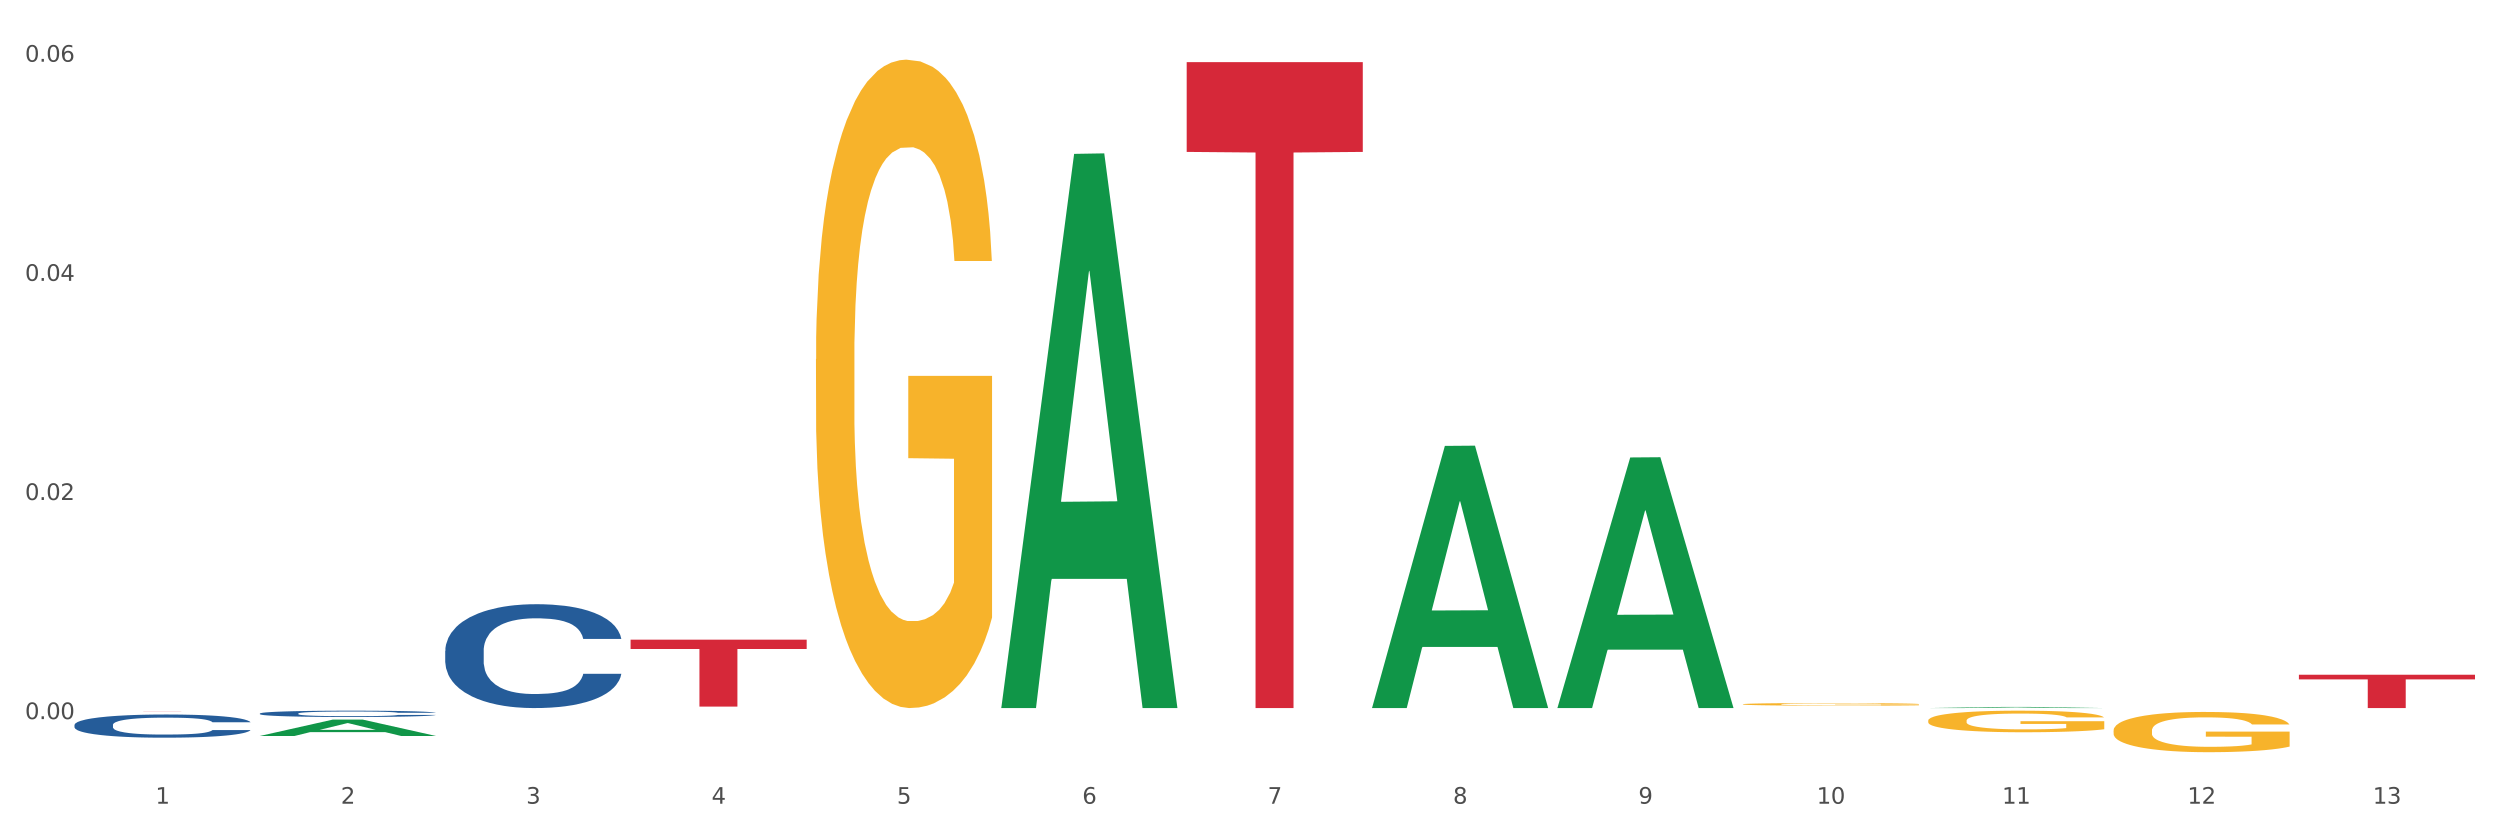<?xml version="1.0" encoding="utf-8" standalone="no"?>
<!DOCTYPE svg PUBLIC "-//W3C//DTD SVG 1.1//EN"
  "http://www.w3.org/Graphics/SVG/1.1/DTD/svg11.dtd">
<svg xmlns:xlink="http://www.w3.org/1999/xlink" width="1080pt" height="360pt" viewBox="0 0 1080 360" xmlns="http://www.w3.org/2000/svg" version="1.1">
 <rect x="0" y="0" width="1080" height="360" fill="#333333" stroke="none"/>
 <defs>
  <style type="text/css">*{stroke-linejoin: round; stroke-linecap: butt}</style>
 </defs>
 <g id="figure_1">
  <g id="patch_1">
   <path d="M 0 360 
L 1080 360 
L 1080 0 
L 0 0 
z
" style="fill: #ffffff; stroke: #ffffff; stroke-linejoin: miter"/>
  </g>
  <g id="axes_1">
   <g id="matplotlib.axis_1">
    <g id="xtick_1">
     <g id="text_1">
      <!-- 1 -->
      <g style="fill: #4d4d4d" transform="translate(67.159 347.204) scale(0.096 -0.096)">
       <defs>
        <path id="DejaVuSans-31" d="M 794 531 
L 1825 531 
L 1825 4091 
L 703 3866 
L 703 4441 
L 1819 4666 
L 2450 4666 
L 2450 531 
L 3481 531 
L 3481 0 
L 794 0 
L 794 531 
z
" transform="scale(0.016)"/>
       </defs>
       <use xlink:href="#DejaVuSans-31"/>
      </g>
     </g>
    </g>
    <g id="xtick_2">
     <g id="text_2">
      <!-- 2 -->
      <g style="fill: #4d4d4d" transform="translate(147.238 347.204) scale(0.096 -0.096)">
       <defs>
        <path id="DejaVuSans-32" d="M 1228 531 
L 3431 531 
L 3431 0 
L 469 0 
L 469 531 
Q 828 903 1448 1529 
Q 2069 2156 2228 2338 
Q 2531 2678 2651 2914 
Q 2772 3150 2772 3378 
Q 2772 3750 2511 3984 
Q 2250 4219 1831 4219 
Q 1534 4219 1204 4116 
Q 875 4013 500 3803 
L 500 4441 
Q 881 4594 1212 4672 
Q 1544 4750 1819 4750 
Q 2544 4750 2975 4387 
Q 3406 4025 3406 3419 
Q 3406 3131 3298 2873 
Q 3191 2616 2906 2266 
Q 2828 2175 2409 1742 
Q 1991 1309 1228 531 
z
" transform="scale(0.016)"/>
       </defs>
       <use xlink:href="#DejaVuSans-32"/>
      </g>
     </g>
    </g>
    <g id="xtick_3">
     <g id="text_3">
      <!-- 3 -->
      <g style="fill: #4d4d4d" transform="translate(227.317 347.204) scale(0.096 -0.096)">
       <defs>
        <path id="DejaVuSans-33" d="M 2597 2516 
Q 3050 2419 3304 2112 
Q 3559 1806 3559 1356 
Q 3559 666 3084 287 
Q 2609 -91 1734 -91 
Q 1441 -91 1130 -33 
Q 819 25 488 141 
L 488 750 
Q 750 597 1062 519 
Q 1375 441 1716 441 
Q 2309 441 2620 675 
Q 2931 909 2931 1356 
Q 2931 1769 2642 2001 
Q 2353 2234 1838 2234 
L 1294 2234 
L 1294 2753 
L 1863 2753 
Q 2328 2753 2575 2939 
Q 2822 3125 2822 3475 
Q 2822 3834 2567 4026 
Q 2313 4219 1838 4219 
Q 1578 4219 1281 4162 
Q 984 4106 628 3988 
L 628 4550 
Q 988 4650 1302 4700 
Q 1616 4750 1894 4750 
Q 2613 4750 3031 4423 
Q 3450 4097 3450 3541 
Q 3450 3153 3228 2886 
Q 3006 2619 2597 2516 
z
" transform="scale(0.016)"/>
       </defs>
       <use xlink:href="#DejaVuSans-33"/>
      </g>
     </g>
    </g>
    <g id="xtick_4">
     <g id="text_4">
      <!-- 4 -->
      <g style="fill: #4d4d4d" transform="translate(307.396 347.204) scale(0.096 -0.096)">
       <defs>
        <path id="DejaVuSans-34" d="M 2419 4116 
L 825 1625 
L 2419 1625 
L 2419 4116 
z
M 2253 4666 
L 3047 4666 
L 3047 1625 
L 3713 1625 
L 3713 1100 
L 3047 1100 
L 3047 0 
L 2419 0 
L 2419 1100 
L 313 1100 
L 313 1709 
L 2253 4666 
z
" transform="scale(0.016)"/>
       </defs>
       <use xlink:href="#DejaVuSans-34"/>
      </g>
     </g>
    </g>
    <g id="xtick_5">
     <g id="text_5">
      <!-- 5 -->
      <g style="fill: #4d4d4d" transform="translate(387.475 347.204) scale(0.096 -0.096)">
       <defs>
        <path id="DejaVuSans-35" d="M 691 4666 
L 3169 4666 
L 3169 4134 
L 1269 4134 
L 1269 2991 
Q 1406 3038 1543 3061 
Q 1681 3084 1819 3084 
Q 2600 3084 3056 2656 
Q 3513 2228 3513 1497 
Q 3513 744 3044 326 
Q 2575 -91 1722 -91 
Q 1428 -91 1123 -41 
Q 819 9 494 109 
L 494 744 
Q 775 591 1075 516 
Q 1375 441 1709 441 
Q 2250 441 2565 725 
Q 2881 1009 2881 1497 
Q 2881 1984 2565 2268 
Q 2250 2553 1709 2553 
Q 1456 2553 1204 2497 
Q 953 2441 691 2322 
L 691 4666 
z
" transform="scale(0.016)"/>
       </defs>
       <use xlink:href="#DejaVuSans-35"/>
      </g>
     </g>
    </g>
    <g id="xtick_6">
     <g id="text_6">
      <!-- 6 -->
      <g style="fill: #4d4d4d" transform="translate(467.554 347.204) scale(0.096 -0.096)">
       <defs>
        <path id="DejaVuSans-36" d="M 2113 2584 
Q 1688 2584 1439 2293 
Q 1191 2003 1191 1497 
Q 1191 994 1439 701 
Q 1688 409 2113 409 
Q 2538 409 2786 701 
Q 3034 994 3034 1497 
Q 3034 2003 2786 2293 
Q 2538 2584 2113 2584 
z
M 3366 4563 
L 3366 3988 
Q 3128 4100 2886 4159 
Q 2644 4219 2406 4219 
Q 1781 4219 1451 3797 
Q 1122 3375 1075 2522 
Q 1259 2794 1537 2939 
Q 1816 3084 2150 3084 
Q 2853 3084 3261 2657 
Q 3669 2231 3669 1497 
Q 3669 778 3244 343 
Q 2819 -91 2113 -91 
Q 1303 -91 875 529 
Q 447 1150 447 2328 
Q 447 3434 972 4092 
Q 1497 4750 2381 4750 
Q 2619 4750 2861 4703 
Q 3103 4656 3366 4563 
z
" transform="scale(0.016)"/>
       </defs>
       <use xlink:href="#DejaVuSans-36"/>
      </g>
     </g>
    </g>
    <g id="xtick_7">
     <g id="text_7">
      <!-- 7 -->
      <g style="fill: #4d4d4d" transform="translate(547.634 347.204) scale(0.096 -0.096)">
       <defs>
        <path id="DejaVuSans-37" d="M 525 4666 
L 3525 4666 
L 3525 4397 
L 1831 0 
L 1172 0 
L 2766 4134 
L 525 4134 
L 525 4666 
z
" transform="scale(0.016)"/>
       </defs>
       <use xlink:href="#DejaVuSans-37"/>
      </g>
     </g>
    </g>
    <g id="xtick_8">
     <g id="text_8">
      <!-- 8 -->
      <g style="fill: #4d4d4d" transform="translate(627.713 347.204) scale(0.096 -0.096)">
       <defs>
        <path id="DejaVuSans-38" d="M 2034 2216 
Q 1584 2216 1326 1975 
Q 1069 1734 1069 1313 
Q 1069 891 1326 650 
Q 1584 409 2034 409 
Q 2484 409 2743 651 
Q 3003 894 3003 1313 
Q 3003 1734 2745 1975 
Q 2488 2216 2034 2216 
z
M 1403 2484 
Q 997 2584 770 2862 
Q 544 3141 544 3541 
Q 544 4100 942 4425 
Q 1341 4750 2034 4750 
Q 2731 4750 3128 4425 
Q 3525 4100 3525 3541 
Q 3525 3141 3298 2862 
Q 3072 2584 2669 2484 
Q 3125 2378 3379 2068 
Q 3634 1759 3634 1313 
Q 3634 634 3220 271 
Q 2806 -91 2034 -91 
Q 1263 -91 848 271 
Q 434 634 434 1313 
Q 434 1759 690 2068 
Q 947 2378 1403 2484 
z
M 1172 3481 
Q 1172 3119 1398 2916 
Q 1625 2713 2034 2713 
Q 2441 2713 2670 2916 
Q 2900 3119 2900 3481 
Q 2900 3844 2670 4047 
Q 2441 4250 2034 4250 
Q 1625 4250 1398 4047 
Q 1172 3844 1172 3481 
z
" transform="scale(0.016)"/>
       </defs>
       <use xlink:href="#DejaVuSans-38"/>
      </g>
     </g>
    </g>
    <g id="xtick_9">
     <g id="text_9">
      <!-- 9 -->
      <g style="fill: #4d4d4d" transform="translate(707.792 347.204) scale(0.096 -0.096)">
       <defs>
        <path id="DejaVuSans-39" d="M 703 97 
L 703 672 
Q 941 559 1184 500 
Q 1428 441 1663 441 
Q 2288 441 2617 861 
Q 2947 1281 2994 2138 
Q 2813 1869 2534 1725 
Q 2256 1581 1919 1581 
Q 1219 1581 811 2004 
Q 403 2428 403 3163 
Q 403 3881 828 4315 
Q 1253 4750 1959 4750 
Q 2769 4750 3195 4129 
Q 3622 3509 3622 2328 
Q 3622 1225 3098 567 
Q 2575 -91 1691 -91 
Q 1453 -91 1209 -44 
Q 966 3 703 97 
z
M 1959 2075 
Q 2384 2075 2632 2365 
Q 2881 2656 2881 3163 
Q 2881 3666 2632 3958 
Q 2384 4250 1959 4250 
Q 1534 4250 1286 3958 
Q 1038 3666 1038 3163 
Q 1038 2656 1286 2365 
Q 1534 2075 1959 2075 
z
" transform="scale(0.016)"/>
       </defs>
       <use xlink:href="#DejaVuSans-39"/>
      </g>
     </g>
    </g>
    <g id="xtick_10">
     <g id="text_10">
      <!-- 10 -->
      <g style="fill: #4d4d4d" transform="translate(784.817 347.204) scale(0.096 -0.096)">
       <defs>
        <path id="DejaVuSans-30" d="M 2034 4250 
Q 1547 4250 1301 3770 
Q 1056 3291 1056 2328 
Q 1056 1369 1301 889 
Q 1547 409 2034 409 
Q 2525 409 2770 889 
Q 3016 1369 3016 2328 
Q 3016 3291 2770 3770 
Q 2525 4250 2034 4250 
z
M 2034 4750 
Q 2819 4750 3233 4129 
Q 3647 3509 3647 2328 
Q 3647 1150 3233 529 
Q 2819 -91 2034 -91 
Q 1250 -91 836 529 
Q 422 1150 422 2328 
Q 422 3509 836 4129 
Q 1250 4750 2034 4750 
z
" transform="scale(0.016)"/>
       </defs>
       <use xlink:href="#DejaVuSans-31"/>
       <use xlink:href="#DejaVuSans-30" transform="translate(63.623 0)"/>
      </g>
     </g>
    </g>
    <g id="xtick_11">
     <g id="text_11">
      <!-- 11 -->
      <g style="fill: #4d4d4d" transform="translate(864.896 347.204) scale(0.096 -0.096)">
       <use xlink:href="#DejaVuSans-31"/>
       <use xlink:href="#DejaVuSans-31" transform="translate(63.623 0)"/>
      </g>
     </g>
    </g>
    <g id="xtick_12">
     <g id="text_12">
      <!-- 12 -->
      <g style="fill: #4d4d4d" transform="translate(944.975 347.204) scale(0.096 -0.096)">
       <use xlink:href="#DejaVuSans-31"/>
       <use xlink:href="#DejaVuSans-32" transform="translate(63.623 0)"/>
      </g>
     </g>
    </g>
    <g id="xtick_13">
     <g id="text_13">
      <!-- 13 -->
      <g style="fill: #4d4d4d" transform="translate(1025.054 347.204) scale(0.096 -0.096)">
       <use xlink:href="#DejaVuSans-31"/>
       <use xlink:href="#DejaVuSans-33" transform="translate(63.623 0)"/>
      </g>
     </g>
    </g>
    <g id="xtick_14"/>
    <g id="xtick_15"/>
    <g id="xtick_16"/>
    <g id="xtick_17"/>
    <g id="xtick_18"/>
    <g id="xtick_19"/>
    <g id="xtick_20"/>
    <g id="xtick_21"/>
    <g id="xtick_22"/>
    <g id="xtick_23"/>
    <g id="xtick_24"/>
    <g id="xtick_25"/>
   </g>
   <g id="matplotlib.axis_2">
    <g id="ytick_1">
     <g id="text_14">
      <!-- 0.00 -->
      <g style="fill: #4d4d4d" transform="translate(10.8 310.657) scale(0.096 -0.096)">
       <defs>
        <path id="DejaVuSans-2e" d="M 684 794 
L 1344 794 
L 1344 0 
L 684 0 
L 684 794 
z
" transform="scale(0.016)"/>
       </defs>
       <use xlink:href="#DejaVuSans-30"/>
       <use xlink:href="#DejaVuSans-2e" transform="translate(63.623 0)"/>
       <use xlink:href="#DejaVuSans-30" transform="translate(95.41 0)"/>
       <use xlink:href="#DejaVuSans-30" transform="translate(159.033 0)"/>
      </g>
     </g>
    </g>
    <g id="ytick_2">
     <g id="text_15">
      <!-- 0.02 -->
      <g style="fill: #4d4d4d" transform="translate(10.8 215.993) scale(0.096 -0.096)">
       <use xlink:href="#DejaVuSans-30"/>
       <use xlink:href="#DejaVuSans-2e" transform="translate(63.623 0)"/>
       <use xlink:href="#DejaVuSans-30" transform="translate(95.41 0)"/>
       <use xlink:href="#DejaVuSans-32" transform="translate(159.033 0)"/>
      </g>
     </g>
    </g>
    <g id="ytick_3">
     <g id="text_16">
      <!-- 0.04 -->
      <g style="fill: #4d4d4d" transform="translate(10.8 121.328) scale(0.096 -0.096)">
       <use xlink:href="#DejaVuSans-30"/>
       <use xlink:href="#DejaVuSans-2e" transform="translate(63.623 0)"/>
       <use xlink:href="#DejaVuSans-30" transform="translate(95.41 0)"/>
       <use xlink:href="#DejaVuSans-34" transform="translate(159.033 0)"/>
      </g>
     </g>
    </g>
    <g id="ytick_4">
     <g id="text_17">
      <!-- 0.06 -->
      <g style="fill: #4d4d4d" transform="translate(10.8 26.664) scale(0.096 -0.096)">
       <use xlink:href="#DejaVuSans-30"/>
       <use xlink:href="#DejaVuSans-2e" transform="translate(63.623 0)"/>
       <use xlink:href="#DejaVuSans-30" transform="translate(95.41 0)"/>
       <use xlink:href="#DejaVuSans-36" transform="translate(159.033 0)"/>
      </g>
     </g>
    </g>
    <g id="ytick_5"/>
    <g id="ytick_6"/>
    <g id="ytick_7"/>
   </g>
   <g id="PolyCollection_1">
    <path d="M 112.254 317.927 
L 112.333 317.92 
L 143.704 310.88 
L 156.723 310.873 
L 188.329 317.94 
L 173.271 317.94 
L 166.448 316.294 
L 134.057 316.294 
L 133.822 316.321 
L 127.234 317.94 
L 112.254 317.94 
L 112.254 317.927 
L 138.135 315.312 
L 162.37 315.306 
L 150.37 312.38 
L 150.213 312.366 
L 150.056 312.386 
L 138.057 315.306 
L 138.135 315.312 
L 112.254 317.927 
z
" clip-path="url(#p3dd50e03b2)" style="fill: #109648"/>
    <path d="M 192.333 281.175 
L 192.423 281.134 
L 192.423 279.987 
L 192.693 278.43 
L 193.682 275.561 
L 194.941 273.389 
L 197.099 270.849 
L 198.268 269.783 
L 199.797 268.595 
L 202.944 266.669 
L 206.541 265.03 
L 209.059 264.128 
L 210.947 263.555 
L 215.174 262.53 
L 217.602 262.079 
L 220.12 261.711 
L 222.278 261.465 
L 225.875 261.178 
L 228.752 261.055 
L 232.079 261.014 
L 234.867 261.055 
L 238.554 261.219 
L 243.949 261.711 
L 246.018 261.997 
L 248.805 262.489 
L 251.683 263.145 
L 254.021 263.8 
L 256.718 264.743 
L 259.506 265.972 
L 262.204 267.529 
L 264.092 268.964 
L 265.621 270.48 
L 266.97 272.324 
L 267.959 274.332 
L 268.408 276.012 
L 251.953 276.012 
L 251.503 274.496 
L 250.604 272.857 
L 249.704 271.75 
L 248.715 270.849 
L 247.187 269.824 
L 245.838 269.169 
L 243.59 268.39 
L 241.521 267.898 
L 239.813 267.611 
L 237.745 267.366 
L 233.338 267.12 
L 230.191 267.12 
L 228.213 267.202 
L 225.785 267.407 
L 223.717 267.693 
L 221.289 268.185 
L 219.4 268.718 
L 217.512 269.414 
L 216.433 269.906 
L 214.814 270.808 
L 213.735 271.545 
L 212.296 272.816 
L 211.487 273.717 
L 210.048 276.053 
L 209.419 277.774 
L 209.149 278.962 
L 208.969 280.274 
L 208.969 286.666 
L 209.509 289.535 
L 209.958 290.764 
L 210.678 292.157 
L 212.027 293.96 
L 214.005 295.722 
L 216.073 296.993 
L 217.782 297.771 
L 219.4 298.345 
L 221.019 298.796 
L 222.997 299.206 
L 224.616 299.451 
L 227.044 299.697 
L 229.921 299.82 
L 232.169 299.82 
L 236.755 299.615 
L 238.824 299.41 
L 240.802 299.124 
L 242.96 298.673 
L 244.669 298.181 
L 245.658 297.812 
L 247.276 297.034 
L 248.535 296.214 
L 249.615 295.272 
L 250.334 294.452 
L 251.143 293.223 
L 251.773 291.83 
L 251.953 291.092 
L 268.408 291.092 
L 268.049 292.567 
L 267.419 294.001 
L 266.16 295.927 
L 265.171 297.034 
L 263.643 298.386 
L 262.024 299.533 
L 259.776 300.804 
L 257.708 301.746 
L 255.549 302.566 
L 253.211 303.303 
L 248.985 304.328 
L 247.456 304.615 
L 244.219 305.106 
L 241.701 305.393 
L 238.014 305.68 
L 234.238 305.844 
L 230.281 305.885 
L 226.774 305.803 
L 222.907 305.557 
L 220.479 305.311 
L 217.782 304.943 
L 214.634 304.369 
L 211.667 303.672 
L 208.879 302.853 
L 206.271 301.91 
L 203.843 300.845 
L 200.696 299.083 
L 198.358 297.362 
L 196.65 295.763 
L 195.481 294.411 
L 194.312 292.69 
L 193.682 291.502 
L 192.693 288.633 
L 192.333 285.97 
L 192.333 281.175 
z
" clip-path="url(#p3dd50e03b2)" style="fill: #255c99"/>
    <path d="M 352.492 155.206 
L 352.581 154.95 
L 352.581 145.74 
L 352.761 137.81 
L 353.659 118.623 
L 355.006 102.762 
L 355.994 94.32 
L 356.982 87.413 
L 358.15 80.505 
L 359.587 73.342 
L 362.192 62.854 
L 363.809 57.481 
L 365.785 51.853 
L 369.377 43.667 
L 371.982 39.062 
L 374.676 35.225 
L 379.078 30.62 
L 381.952 28.574 
L 385.005 27.039 
L 388.688 26.015 
L 391.472 25.759 
L 397.58 26.527 
L 402.789 28.829 
L 405.304 30.62 
L 408.538 33.69 
L 410.244 35.737 
L 413.028 39.83 
L 415.903 45.202 
L 417.879 49.807 
L 420.843 58.505 
L 423.088 67.203 
L 425.154 77.947 
L 426.232 85.366 
L 427.04 92.273 
L 427.758 100.204 
L 428.477 112.739 
L 412.31 112.739 
L 411.681 103.785 
L 410.693 95.343 
L 409.256 87.157 
L 407.999 82.04 
L 405.843 75.645 
L 403.867 71.552 
L 401.801 68.482 
L 399.286 65.924 
L 397.31 64.645 
L 394.526 63.621 
L 389.047 63.877 
L 385.365 65.924 
L 382.85 68.482 
L 381.233 70.784 
L 379.796 73.342 
L 378.179 76.924 
L 376.293 82.296 
L 374.946 87.157 
L 373.599 93.297 
L 372.521 99.436 
L 371.533 106.599 
L 370.724 114.274 
L 370.096 122.205 
L 369.557 131.926 
L 369.108 148.043 
L 369.108 183.09 
L 369.287 191.021 
L 369.737 201.509 
L 370.275 209.44 
L 371.174 218.905 
L 371.982 225.301 
L 373.509 234.511 
L 375.215 242.185 
L 376.563 247.046 
L 377.91 251.139 
L 380.245 256.767 
L 382.85 261.372 
L 385.095 264.186 
L 388.149 266.744 
L 390.215 267.767 
L 392.011 268.279 
L 396.412 268.279 
L 399.556 267.512 
L 403.059 265.721 
L 405.753 263.419 
L 407.999 260.604 
L 410.514 256 
L 412.13 251.651 
L 412.13 198.184 
L 392.37 197.928 
L 392.37 162.369 
L 428.567 162.369 
L 428.567 266.744 
L 427.04 272.116 
L 425.333 276.977 
L 423.537 281.326 
L 420.843 286.698 
L 417.609 291.815 
L 414.735 295.396 
L 411.681 298.466 
L 408.088 301.28 
L 403.418 303.838 
L 400.544 304.862 
L 396.951 305.629 
L 392.73 305.885 
L 389.047 305.373 
L 385.455 304.094 
L 381.682 301.792 
L 378 298.466 
L 375.215 295.14 
L 372.431 291.047 
L 369.467 285.675 
L 367.132 280.559 
L 365.335 275.954 
L 363.359 270.07 
L 361.204 262.395 
L 359.587 255.488 
L 358.15 248.325 
L 356.623 239.115 
L 355.545 231.185 
L 354.468 221.208 
L 353.839 213.789 
L 353.12 202.277 
L 352.581 186.16 
L 352.492 155.206 
z
" clip-path="url(#p3dd50e03b2)" style="fill: #f7b32b"/>
    <path d="M 752.887 304.236 
L 752.977 304.235 
L 752.977 304.197 
L 753.157 304.165 
L 754.055 304.086 
L 755.402 304.021 
L 756.39 303.986 
L 757.378 303.958 
L 758.546 303.929 
L 759.983 303.9 
L 762.588 303.857 
L 764.204 303.835 
L 766.18 303.811 
L 769.773 303.778 
L 772.378 303.759 
L 775.072 303.743 
L 779.473 303.724 
L 782.347 303.716 
L 785.401 303.709 
L 789.084 303.705 
L 791.868 303.704 
L 797.976 303.707 
L 803.185 303.717 
L 805.7 303.724 
L 808.933 303.737 
L 810.64 303.745 
L 813.424 303.762 
L 816.298 303.784 
L 818.274 303.803 
L 821.238 303.839 
L 823.484 303.875 
L 825.549 303.919 
L 826.627 303.949 
L 827.436 303.978 
L 828.154 304.01 
L 828.873 304.062 
L 812.706 304.062 
L 812.077 304.025 
L 811.089 303.99 
L 809.652 303.957 
L 808.394 303.936 
L 806.239 303.909 
L 804.263 303.892 
L 802.197 303.88 
L 799.682 303.869 
L 797.706 303.864 
L 794.922 303.86 
L 789.443 303.861 
L 785.76 303.869 
L 783.246 303.88 
L 781.629 303.889 
L 780.192 303.9 
L 778.575 303.914 
L 776.689 303.937 
L 775.342 303.957 
L 773.994 303.982 
L 772.917 304.007 
L 771.929 304.036 
L 771.12 304.068 
L 770.492 304.101 
L 769.953 304.141 
L 769.504 304.207 
L 769.504 304.351 
L 769.683 304.383 
L 770.132 304.426 
L 770.671 304.459 
L 771.569 304.498 
L 772.378 304.524 
L 773.905 304.562 
L 775.611 304.594 
L 776.958 304.614 
L 778.306 304.63 
L 780.641 304.654 
L 783.246 304.672 
L 785.491 304.684 
L 788.545 304.695 
L 790.611 304.699 
L 792.407 304.701 
L 796.808 304.701 
L 799.952 304.698 
L 803.454 304.69 
L 806.149 304.681 
L 808.394 304.669 
L 810.909 304.65 
L 812.526 304.633 
L 812.526 304.413 
L 792.766 304.412 
L 792.766 304.266 
L 828.963 304.266 
L 828.963 304.695 
L 827.436 304.717 
L 825.729 304.737 
L 823.933 304.754 
L 821.238 304.777 
L 818.005 304.798 
L 815.131 304.812 
L 812.077 304.825 
L 808.484 304.836 
L 803.814 304.847 
L 800.94 304.851 
L 797.347 304.854 
L 793.125 304.855 
L 789.443 304.853 
L 785.85 304.848 
L 782.078 304.839 
L 778.395 304.825 
L 775.611 304.811 
L 772.827 304.794 
L 769.863 304.772 
L 767.528 304.751 
L 765.731 304.732 
L 763.755 304.708 
L 761.6 304.677 
L 759.983 304.648 
L 758.546 304.619 
L 757.019 304.581 
L 755.941 304.548 
L 754.863 304.507 
L 754.235 304.477 
L 753.516 304.43 
L 752.977 304.363 
L 752.887 304.236 
z
" clip-path="url(#p3dd50e03b2)" style="fill: #f7b32b"/>
    <path d="M 832.967 311.32 
L 833.056 311.312 
L 833.056 311.005 
L 833.236 310.741 
L 834.134 310.102 
L 835.481 309.574 
L 836.469 309.293 
L 837.457 309.063 
L 838.625 308.833 
L 840.062 308.594 
L 842.667 308.245 
L 844.283 308.066 
L 846.259 307.879 
L 849.852 307.606 
L 852.457 307.453 
L 855.151 307.325 
L 859.552 307.172 
L 862.427 307.104 
L 865.48 307.053 
L 869.163 307.019 
L 871.947 307.01 
L 878.055 307.036 
L 883.264 307.112 
L 885.779 307.172 
L 889.012 307.274 
L 890.719 307.342 
L 893.503 307.479 
L 896.377 307.657 
L 898.353 307.811 
L 901.317 308.1 
L 903.563 308.39 
L 905.629 308.748 
L 906.706 308.995 
L 907.515 309.225 
L 908.233 309.489 
L 908.952 309.906 
L 892.785 309.906 
L 892.156 309.608 
L 891.168 309.327 
L 889.731 309.054 
L 888.474 308.884 
L 886.318 308.671 
L 884.342 308.535 
L 882.276 308.433 
L 879.761 308.347 
L 877.785 308.305 
L 875.001 308.271 
L 869.522 308.279 
L 865.84 308.347 
L 863.325 308.433 
L 861.708 308.509 
L 860.271 308.594 
L 858.654 308.714 
L 856.768 308.893 
L 855.421 309.054 
L 854.074 309.259 
L 852.996 309.463 
L 852.008 309.702 
L 851.199 309.957 
L 850.571 310.221 
L 850.032 310.545 
L 849.583 311.082 
L 849.583 312.249 
L 849.762 312.513 
L 850.211 312.862 
L 850.75 313.126 
L 851.648 313.441 
L 852.457 313.654 
L 853.984 313.961 
L 855.69 314.217 
L 857.038 314.378 
L 858.385 314.515 
L 860.72 314.702 
L 863.325 314.855 
L 865.57 314.949 
L 868.624 315.034 
L 870.69 315.068 
L 872.486 315.085 
L 876.887 315.085 
L 880.031 315.06 
L 883.534 315 
L 886.228 314.924 
L 888.474 314.83 
L 890.988 314.677 
L 892.605 314.532 
L 892.605 312.751 
L 872.845 312.743 
L 872.845 311.559 
L 909.042 311.559 
L 909.042 315.034 
L 907.515 315.213 
L 905.808 315.375 
L 904.012 315.52 
L 901.317 315.699 
L 898.084 315.869 
L 895.21 315.988 
L 892.156 316.091 
L 888.563 316.184 
L 883.893 316.269 
L 881.019 316.304 
L 877.426 316.329 
L 873.205 316.338 
L 869.522 316.321 
L 865.929 316.278 
L 862.157 316.201 
L 858.475 316.091 
L 855.69 315.98 
L 852.906 315.844 
L 849.942 315.665 
L 847.607 315.494 
L 845.81 315.341 
L 843.834 315.145 
L 841.679 314.889 
L 840.062 314.66 
L 838.625 314.421 
L 837.098 314.114 
L 836.02 313.85 
L 834.942 313.518 
L 834.314 313.271 
L 833.595 312.888 
L 833.056 312.351 
L 832.967 311.32 
z
" clip-path="url(#p3dd50e03b2)" style="fill: #f7b32b"/>
    <path d="M 913.046 315.597 
L 913.135 315.581 
L 913.135 315.009 
L 913.315 314.517 
L 914.213 313.326 
L 915.561 312.341 
L 916.549 311.817 
L 917.537 311.389 
L 918.704 310.96 
L 920.141 310.515 
L 922.746 309.864 
L 924.363 309.531 
L 926.339 309.181 
L 929.931 308.673 
L 932.536 308.387 
L 935.231 308.149 
L 939.632 307.863 
L 942.506 307.736 
L 945.559 307.641 
L 949.242 307.578 
L 952.026 307.562 
L 958.134 307.609 
L 963.343 307.752 
L 965.858 307.863 
L 969.092 308.054 
L 970.798 308.181 
L 973.582 308.435 
L 976.457 308.768 
L 978.433 309.054 
L 981.397 309.594 
L 983.642 310.134 
L 985.708 310.801 
L 986.786 311.262 
L 987.594 311.69 
L 988.312 312.183 
L 989.031 312.961 
L 972.864 312.961 
L 972.235 312.405 
L 971.247 311.881 
L 969.81 311.373 
L 968.553 311.055 
L 966.397 310.658 
L 964.421 310.404 
L 962.355 310.214 
L 959.84 310.055 
L 957.864 309.975 
L 955.08 309.912 
L 949.601 309.928 
L 945.919 310.055 
L 943.404 310.214 
L 941.787 310.356 
L 940.35 310.515 
L 938.733 310.738 
L 936.847 311.071 
L 935.5 311.373 
L 934.153 311.754 
L 933.075 312.135 
L 932.087 312.58 
L 931.279 313.056 
L 930.65 313.548 
L 930.111 314.152 
L 929.662 315.152 
L 929.662 317.327 
L 929.841 317.82 
L 930.291 318.471 
L 930.829 318.963 
L 931.728 319.551 
L 932.536 319.948 
L 934.063 320.519 
L 935.769 320.996 
L 937.117 321.297 
L 938.464 321.551 
L 940.799 321.901 
L 943.404 322.187 
L 945.649 322.361 
L 948.703 322.52 
L 950.769 322.583 
L 952.565 322.615 
L 956.966 322.615 
L 960.11 322.568 
L 963.613 322.456 
L 966.307 322.314 
L 968.553 322.139 
L 971.068 321.853 
L 972.684 321.583 
L 972.684 318.264 
L 952.925 318.248 
L 952.925 316.041 
L 989.121 316.041 
L 989.121 322.52 
L 987.594 322.853 
L 985.887 323.155 
L 984.091 323.425 
L 981.397 323.759 
L 978.163 324.076 
L 975.289 324.298 
L 972.235 324.489 
L 968.643 324.664 
L 963.972 324.822 
L 961.098 324.886 
L 957.505 324.934 
L 953.284 324.95 
L 949.601 324.918 
L 946.009 324.838 
L 942.236 324.695 
L 938.554 324.489 
L 935.769 324.283 
L 932.985 324.029 
L 930.021 323.695 
L 927.686 323.377 
L 925.89 323.092 
L 923.914 322.726 
L 921.758 322.25 
L 920.141 321.821 
L 918.704 321.377 
L 917.177 320.805 
L 916.099 320.313 
L 915.022 319.693 
L 914.393 319.233 
L 913.674 318.518 
L 913.135 317.518 
L 913.046 315.597 
z
" clip-path="url(#p3dd50e03b2)" style="fill: #f7b32b"/>
    <path d="M 32.175 307.455 
L 108.25 307.455 
L 108.25 307.466 
L 78.325 307.466 
L 78.325 307.536 
L 61.92 307.536 
L 61.92 307.466 
L 32.175 307.466 
L 32.175 307.455 
L 32.175 307.455 
z
" clip-path="url(#p3dd50e03b2)" style="fill: #d62839"/>
    <path d="M 272.412 276.335 
L 348.488 276.335 
L 348.488 280.354 
L 318.562 280.382 
L 318.562 305.26 
L 302.157 305.26 
L 302.157 280.382 
L 272.412 280.354 
L 272.412 276.362 
L 272.412 276.335 
z
" clip-path="url(#p3dd50e03b2)" style="fill: #d62839"/>
    <path d="M 512.65 26.845 
L 588.725 26.845 
L 588.725 65.622 
L 558.8 65.884 
L 558.8 305.885 
L 542.395 305.885 
L 542.395 65.884 
L 512.65 65.622 
L 512.65 27.107 
L 512.65 26.845 
z
" clip-path="url(#p3dd50e03b2)" style="fill: #d62839"/>
    <path d="M 993.125 291.493 
L 1069.2 291.493 
L 1069.2 293.493 
L 1039.275 293.506 
L 1039.275 305.885 
L 1022.87 305.885 
L 1022.87 293.506 
L 993.125 293.493 
L 993.125 291.506 
L 993.125 291.493 
z
" clip-path="url(#p3dd50e03b2)" style="fill: #d62839"/>
    <path d="M 112.254 308.24 
L 112.344 308.238 
L 112.344 308.168 
L 112.614 308.073 
L 113.603 307.898 
L 114.862 307.765 
L 117.02 307.61 
L 118.189 307.545 
L 119.718 307.473 
L 122.865 307.355 
L 126.462 307.255 
L 128.98 307.2 
L 130.868 307.165 
L 135.095 307.103 
L 137.523 307.075 
L 140.04 307.053 
L 142.199 307.038 
L 145.796 307.02 
L 148.673 307.013 
L 152 307.01 
L 154.788 307.013 
L 158.475 307.023 
L 163.87 307.053 
L 165.938 307.07 
L 168.726 307.1 
L 171.604 307.14 
L 173.942 307.18 
L 176.639 307.238 
L 179.427 307.313 
L 182.125 307.408 
L 184.013 307.495 
L 185.542 307.588 
L 186.891 307.7 
L 187.88 307.823 
L 188.329 307.925 
L 171.873 307.925 
L 171.424 307.833 
L 170.525 307.733 
L 169.625 307.665 
L 168.636 307.61 
L 167.107 307.548 
L 165.759 307.508 
L 163.51 307.46 
L 161.442 307.43 
L 159.734 307.413 
L 157.665 307.398 
L 153.259 307.383 
L 150.112 307.383 
L 148.134 307.388 
L 145.706 307.4 
L 143.637 307.418 
L 141.209 307.448 
L 139.321 307.48 
L 137.433 307.523 
L 136.354 307.553 
L 134.735 307.608 
L 133.656 307.653 
L 132.217 307.73 
L 131.408 307.785 
L 129.969 307.928 
L 129.34 308.033 
L 129.07 308.105 
L 128.89 308.185 
L 128.89 308.575 
L 129.43 308.751 
L 129.879 308.826 
L 130.599 308.911 
L 131.947 309.021 
L 133.926 309.128 
L 135.994 309.206 
L 137.702 309.253 
L 139.321 309.288 
L 140.94 309.316 
L 142.918 309.341 
L 144.537 309.356 
L 146.965 309.371 
L 149.842 309.378 
L 152.09 309.378 
L 156.676 309.366 
L 158.745 309.353 
L 160.723 309.336 
L 162.881 309.308 
L 164.59 309.278 
L 165.579 309.256 
L 167.197 309.208 
L 168.456 309.158 
L 169.535 309.101 
L 170.255 309.051 
L 171.064 308.976 
L 171.694 308.891 
L 171.873 308.846 
L 188.329 308.846 
L 187.97 308.936 
L 187.34 309.023 
L 186.081 309.141 
L 185.092 309.208 
L 183.563 309.291 
L 181.945 309.361 
L 179.697 309.438 
L 177.628 309.496 
L 175.47 309.546 
L 173.132 309.591 
L 168.906 309.653 
L 167.377 309.671 
L 164.14 309.701 
L 161.622 309.718 
L 157.935 309.736 
L 154.158 309.746 
L 150.202 309.748 
L 146.695 309.743 
L 142.828 309.728 
L 140.4 309.713 
L 137.702 309.691 
L 134.555 309.656 
L 131.588 309.613 
L 128.8 309.563 
L 126.192 309.506 
L 123.764 309.441 
L 120.617 309.333 
L 118.279 309.228 
L 116.57 309.131 
L 115.401 309.048 
L 114.232 308.943 
L 113.603 308.871 
L 112.614 308.696 
L 112.254 308.533 
L 112.254 308.24 
z
" clip-path="url(#p3dd50e03b2)" style="fill: #255c99"/>
    <path d="M 32.175 313.165 
L 32.265 313.156 
L 32.265 312.9 
L 32.535 312.552 
L 33.524 311.911 
L 34.783 311.426 
L 36.941 310.858 
L 38.11 310.62 
L 39.639 310.355 
L 42.786 309.924 
L 46.383 309.558 
L 48.901 309.357 
L 50.789 309.228 
L 55.016 309 
L 57.443 308.899 
L 59.961 308.817 
L 62.119 308.762 
L 65.716 308.697 
L 68.594 308.67 
L 71.921 308.661 
L 74.709 308.67 
L 78.396 308.707 
L 83.791 308.817 
L 85.859 308.881 
L 88.647 308.99 
L 91.524 309.137 
L 93.862 309.283 
L 96.56 309.494 
L 99.348 309.769 
L 102.045 310.116 
L 103.934 310.437 
L 105.463 310.776 
L 106.811 311.188 
L 107.801 311.636 
L 108.25 312.012 
L 91.794 312.012 
L 91.345 311.673 
L 90.445 311.307 
L 89.546 311.059 
L 88.557 310.858 
L 87.028 310.629 
L 85.679 310.483 
L 83.431 310.309 
L 81.363 310.199 
L 79.655 310.135 
L 77.586 310.08 
L 73.18 310.025 
L 70.033 310.025 
L 68.054 310.043 
L 65.627 310.089 
L 63.558 310.153 
L 61.13 310.263 
L 59.242 310.382 
L 57.354 310.538 
L 56.274 310.647 
L 54.656 310.849 
L 53.577 311.014 
L 52.138 311.297 
L 51.329 311.499 
L 49.89 312.021 
L 49.26 312.405 
L 48.991 312.671 
L 48.811 312.964 
L 48.811 314.392 
L 49.35 315.033 
L 49.8 315.307 
L 50.519 315.618 
L 51.868 316.021 
L 53.847 316.415 
L 55.915 316.699 
L 57.623 316.873 
L 59.242 317.001 
L 60.861 317.102 
L 62.839 317.193 
L 64.457 317.248 
L 66.885 317.303 
L 69.763 317.33 
L 72.011 317.33 
L 76.597 317.285 
L 78.665 317.239 
L 80.644 317.175 
L 82.802 317.074 
L 84.51 316.964 
L 85.5 316.882 
L 87.118 316.708 
L 88.377 316.525 
L 89.456 316.314 
L 90.176 316.131 
L 90.985 315.857 
L 91.614 315.545 
L 91.794 315.38 
L 108.25 315.38 
L 107.89 315.71 
L 107.261 316.03 
L 106.002 316.461 
L 105.013 316.708 
L 103.484 317.01 
L 101.866 317.266 
L 99.618 317.55 
L 97.549 317.761 
L 95.391 317.944 
L 93.053 318.109 
L 88.827 318.337 
L 87.298 318.402 
L 84.061 318.511 
L 81.543 318.575 
L 77.856 318.64 
L 74.079 318.676 
L 70.123 318.685 
L 66.616 318.667 
L 62.749 318.612 
L 60.321 318.557 
L 57.623 318.475 
L 54.476 318.347 
L 51.509 318.191 
L 48.721 318.008 
L 46.113 317.797 
L 43.685 317.559 
L 40.538 317.166 
L 38.2 316.781 
L 36.491 316.424 
L 35.322 316.122 
L 34.153 315.737 
L 33.524 315.472 
L 32.535 314.831 
L 32.175 314.236 
L 32.175 313.165 
z
" clip-path="url(#p3dd50e03b2)" style="fill: #255c99"/>
    <path d="M 432.571 305.435 
L 432.649 305.21 
L 464.02 66.474 
L 477.039 66.249 
L 508.646 305.885 
L 493.588 305.885 
L 486.765 250.082 
L 454.374 250.082 
L 454.138 250.982 
L 447.551 305.885 
L 432.571 305.885 
L 432.571 305.435 
L 458.452 216.781 
L 482.686 216.556 
L 470.687 117.326 
L 470.53 116.876 
L 470.373 117.551 
L 458.374 216.556 
L 458.452 216.781 
L 432.571 305.435 
z
" clip-path="url(#p3dd50e03b2)" style="fill: #109648"/>
    <path d="M 592.729 305.672 
L 592.807 305.566 
L 624.179 192.629 
L 637.198 192.523 
L 668.804 305.885 
L 653.746 305.885 
L 646.923 279.487 
L 614.532 279.487 
L 614.297 279.913 
L 607.709 305.885 
L 592.729 305.885 
L 592.729 305.672 
L 618.61 263.733 
L 642.845 263.627 
L 630.845 216.686 
L 630.688 216.473 
L 630.531 216.792 
L 618.532 263.627 
L 618.61 263.733 
L 592.729 305.672 
z
" clip-path="url(#p3dd50e03b2)" style="fill: #109648"/>
    <path d="M 672.808 305.682 
L 672.887 305.58 
L 704.258 197.619 
L 717.277 197.517 
L 748.883 305.885 
L 733.825 305.885 
L 727.002 280.65 
L 694.611 280.65 
L 694.376 281.057 
L 687.788 305.885 
L 672.808 305.885 
L 672.808 305.682 
L 698.689 265.591 
L 722.924 265.489 
L 710.924 220.615 
L 710.767 220.412 
L 710.611 220.717 
L 698.611 265.489 
L 698.689 265.591 
L 672.808 305.682 
z
" clip-path="url(#p3dd50e03b2)" style="fill: #109648"/>
    <path d="M 832.967 305.884 
L 833.045 305.884 
L 864.416 305.409 
L 877.435 305.409 
L 909.042 305.885 
L 893.984 305.885 
L 887.16 305.774 
L 854.769 305.774 
L 854.534 305.776 
L 847.946 305.885 
L 832.967 305.885 
L 832.967 305.884 
L 858.848 305.708 
L 883.082 305.708 
L 871.083 305.51 
L 870.926 305.51 
L 870.769 305.511 
L 858.769 305.708 
L 858.848 305.708 
L 832.967 305.884 
z
" clip-path="url(#p3dd50e03b2)" style="fill: #109648"/>
   </g>
  </g>
 </g>
 <defs>
  <clipPath id="p3dd50e03b2">
   <rect x="32.175" y="10.8" width="1037.025" height="329.109"/>
  </clipPath>
 </defs>
</svg>
